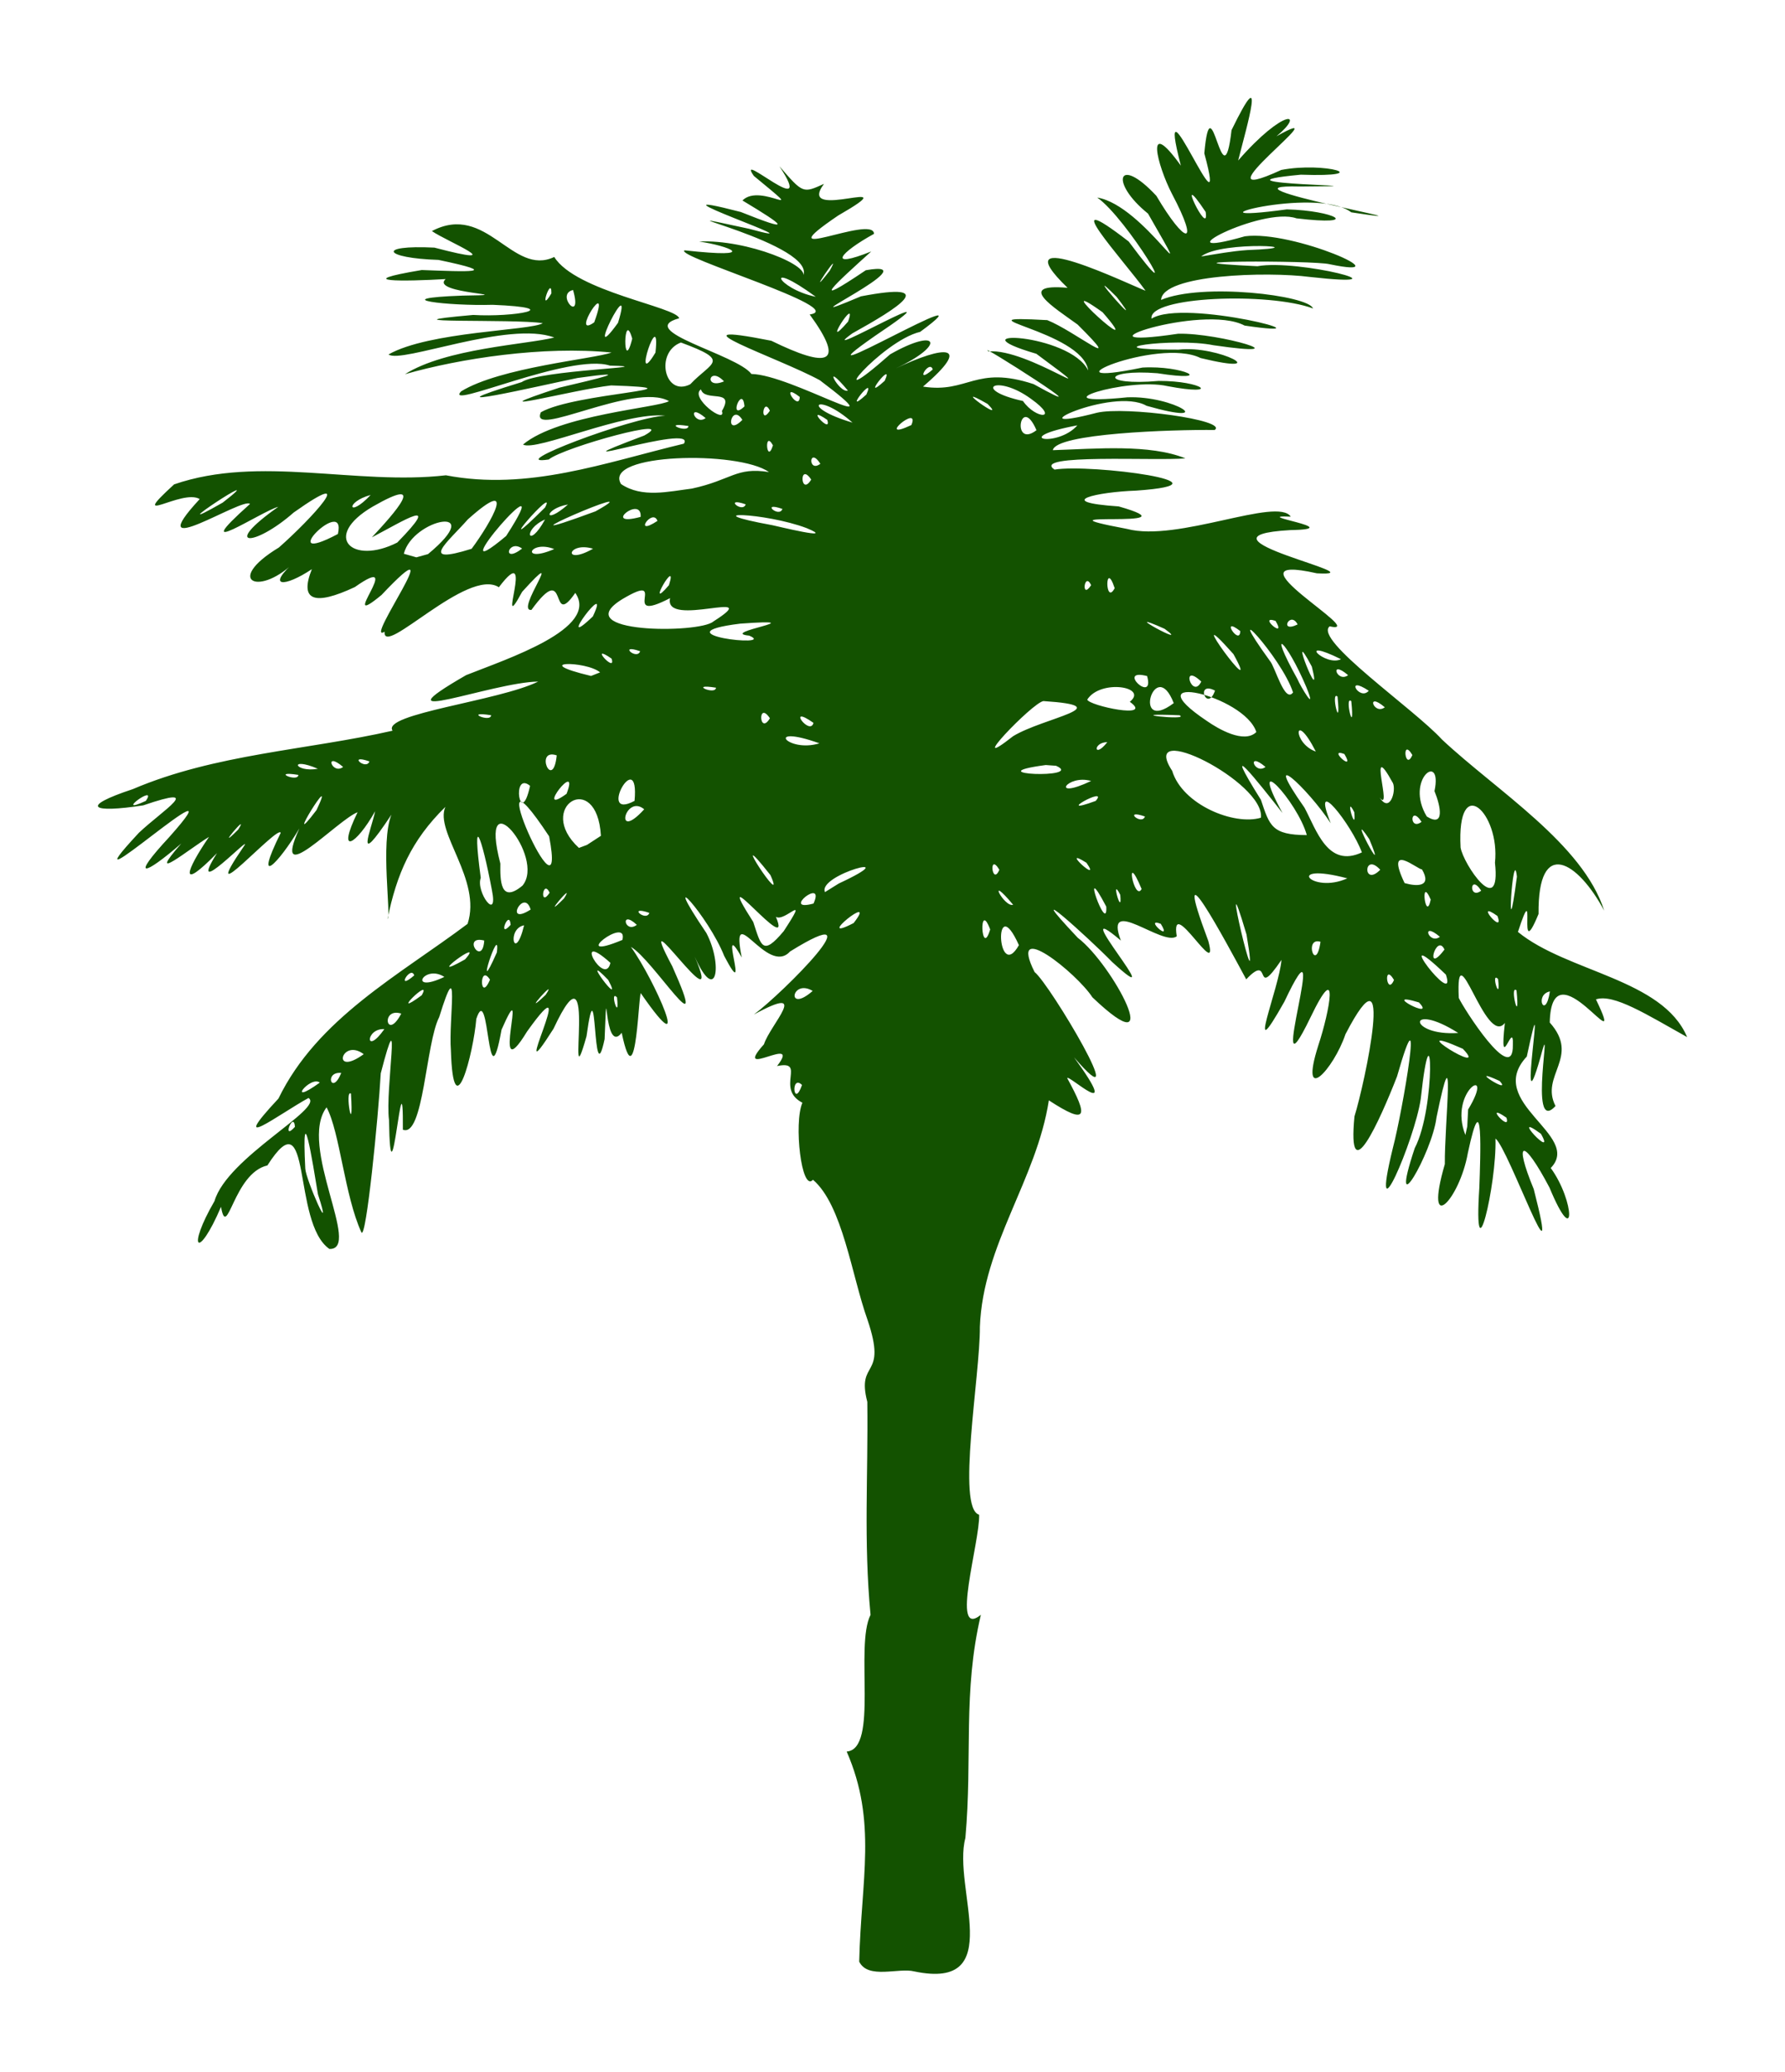 <?xml version="1.0" encoding="UTF-8" standalone="no"?>
<!-- Created with Inkscape (http://www.inkscape.org/) -->

<svg
   xmlns:dc="http://purl.org/dc/elements/1.1/"
   xmlns:cc="http://creativecommons.org/ns#"
   xmlns:rdf="http://www.w3.org/1999/02/22-rdf-syntax-ns#"
   xmlns:svg="http://www.w3.org/2000/svg"
   xmlns="http://www.w3.org/2000/svg"
   xmlns:sodipodi="http://sodipodi.sourceforge.net/DTD/sodipodi-0.dtd"
   xmlns:inkscape="http://www.inkscape.org/namespaces/inkscape"
   id="svg3406"
   version="1.1"
   inkscape:version="0.91 r13725"
   width="364.665"
   height="423.125"
   viewBox="0 0 364.665 423.125"
   sodipodi:docname="silhouette-arbre-15.svg">
  <title
     id="title3333">Silhouette Arbre 15</title>
  <defs
     id="defs3410" />
  <sodipodi:namedview
     pagecolor="#ffffff"
     bordercolor="#666666"
     borderopacity="1"
     objecttolerance="10"
     gridtolerance="10"
     guidetolerance="10"
     inkscape:pageopacity="0"
     inkscape:pageshadow="2"
     inkscape:window-width="1238"
     inkscape:window-height="756"
     id="namedview3408"
     showgrid="false"
     fit-margin-top="20"
     fit-margin-bottom="20"
     fit-margin-right="20"
     fit-margin-left="20"
     inkscape:zoom="1.3392593"
     inkscape:cx="197.15148"
     inkscape:cy="194.01648"
     inkscape:window-x="0"
     inkscape:window-y="0"
     inkscape:window-maximized="1"
     inkscape:current-layer="svg3406" />
  <path
     style="fill:#135200"
     d="m 175.531,400.637 c 0.39,-16.831 3.708,-28.54 -2.559,-42.924 6.563,-0.481 1.625,-21.514 4.874,-27.919 -1.434,-15.243 -0.472,-28.233 -0.66,-43.492 -2.291,-8.811 4.219,-4.491 0.017,-16.827 -3.219,-9.039 -5.074,-23.355 -11.115,-28.536 -2.352,2.639 -3.968,-11.616 -2.162,-15.731 -5.621,-2.904 0.936,-8.762 -5.18,-7.492 5.267,-6.762 -9.459,3.129 -2.676,-4.441 1.291,-4.061 9.794,-12.538 -2.057,-6.081 5.975,-4.419 25.688,-24.228 7.379,-12.867 -4.682,5.171 -12.33,-11.171 -9.858,1.219 -5.127,-9.148 2.096,10.506 -3.582,-0.309 -3.232,-8.198 -13.747,-19.637 -3.648,-4.697 3.417,6.472 2.061,14.854 -2.391,4.801 6.739,15.608 -13.346,-14.515 -4.567,2.015 8.141,18.226 -4.012,-1.528 -8.461,-3.971 4.788,6.587 13.049,25.33 2.12,9.593 -0.544,-2.235 -0.894,22.783 -3.994,7.952 -3.816,4.832 -2.843,-14.346 -3.495,1.284 -2.53,11.965 -1.423,-17.03 -3.692,-0.602 -4.553,16.186 2.73,-21.804 -6.744,-1.52 -10.16,15.992 6.346,-15.881 -5.407,0.574 -7.902,12.962 0.759,-13.949 -5.21,-0.384 -2.963,16.339 -2.426,-10.432 -5.159,-2.195 -0.571,6.998 -4.693,22.864 -5.191,6.424 -0.503,-6.337 1.934,-20.729 -2.395,-6.774 -2.751,5.316 -3.178,24.655 -7.417,22.979 0.112,-18.34 -2.493,18.677 -2.833,-1.995 -0.822,-6.216 2.739,-26.541 -1.684,-9.516 -0.5,8.979 -2.984,34.055 -3.952,32.485 -3.456,-7.545 -4.402,-20.516 -7.117,-25.542 -5.903,7.829 7.295,29.154 0.574,28.92 -7.752,-5.401 -3.401,-31.56 -12.663,-17.054 -6.941,1.582 -8.195,15.574 -9.478,8.459 -4.716,11.045 -7.075,8.717 -1.33,-1.179 2.59,-8.931 22.507,-18.959 19.205,-21.056 -6.173,3.396 -16.806,11.555 -6.138,0.117 7.955,-16.373 24.646,-25.177 38.637,-35.677 2.963,-9.001 -6.811,-18.784 -4.532,-23.891 -7.011,6.862 -9.942,13.747 -11.828,22.889 0.816,-0.594 -1.511,-15.556 0.802,-21.299 -7.886,11.876 -4.001,2.752 -3.331,-0.7 -3.851,6.89 -8.012,9.313 -3.581,0.202 -4.093,1.557 -17.824,16.386 -11.894,3.31 -4.204,7.091 -9.568,12.561 -3.817,0.919 -0.314,-1.979 -17.767,17.696 -7.468,2.64 1.968,-2.862 -12.112,11.96 -5.539,1.478 -7.911,8.084 -6.402,3.655 -1.637,-3.308 -3.934,2.36 -13.295,10.077 -5.663,1.347 -7.66,6.626 -10.538,7.39 -2.459,-1.309 16.183,-18.17 -23.369,17.553 -6.193,-0.886 4.966,-4.683 13.682,-9.961 0.876,-5.592 -10.573,1.627 -13.139,0.327 -2.134,-3.314 16.875,-7.203 35.685,-7.974 53.076,-11.936 -2.308,-3.445 21.747,-6.077 29.747,-10.032 -9.5,0.139 -34.008,9.798 -14.715,-1.318 8.381,-3.333 27.287,-9.509 22.296,-16.792 -5.402,7.789 -1.242,-7.15 -8.954,3.468 -3.538,0.474 7.66,-14.231 -1.903,-3.689 -5.615,10.39 3.037,-11.228 -4.755,-0.932 -6.377,-4.121 -23.805,14.523 -23.344,9.075 -4.559,2.78 14.438,-23.422 -0.636,-7.491 -9.576,7.902 5.478,-9.31 -5.447,-1.62 -8.311,3.888 -11.35,2.779 -8.778,-3.657 -5.53,3.709 -9.729,3.919 -3.135,-1.856 -7.458,7.738 -15.039,4.354 -3.596,-2.572 6.478,-5.685 16.85,-16.932 3.02,-7.142 -8.128,7.162 -14.973,7.155 -3.153,-1.16 -3.154,0.743 -19.335,11.533 -5.779,-0.584 -1.306,-1.564 -22.795,12.524 -10.267,-1 -3.582,-2.206 -15.101,6.024 -5.227,-3.004 17.475,-6.02 37.148,0.244 55.523,-1.853 16.817,3.223 32.381,-2.56 48.619,-6.461 2.845,-4.459 -30.513,6.797 -8.112,-1.655 7.554,-4.162 -16.36,2.335 -19.501,4.889 -9.567,1.448 16.882,-8.643 23.817,-8.95 -8.188,-0.865 -26.432,7.394 -29.074,5.897 7.298,-6.102 27.735,-7.52 29.82,-8.87 -7.082,-3.979 -28.674,7.906 -26.162,2.274 6.926,-3.977 34.911,-4.794 14.35,-5.479 -7.701,0.853 -29.538,6.689 -10.546,0.45 7.752,-1.832 15.902,-3.694 3.688,-1.971 -7.508,1.535 -33.151,7.51 -11.429,0.847 3.68,-2.511 29.74,-3.088 18.032,-3.371 -8.098,-2.654 -34.076,9.228 -30.408,5.266 7.996,-4.924 27.184,-6.622 30.737,-7.938 -13.876,-1.398 -30.941,1.199 -42.199,4.428 8.349,-5.286 24.789,-6.058 30.499,-7.491 -9.308,-3.524 -31.339,5.411 -33.854,3.454 8.341,-4.719 29.035,-4.854 31.511,-6.38 -5.826,-0.951 -35.068,0.165 -14.215,-1.687 8.221,0.501 19.371,-1.437 3.974,-2.07 -8.955,0.275 -22.483,-1.29 -6.165,-1.878 13.17,-0.171 -6.849,-0.338 -3.429,-3.378 -8.422,0.493 -19.807,0.647 -4.885,-1.848 9.423,0.349 16.734,0.719 3.407,-2.067 -11.203,-0.354 -12.819,-3.1 -0.823,-2.508 16.288,4.273 2.398,-1.315 -0.515,-3.38 11.211,-5.915 16.429,9.367 24.995,5.289 4.387,7.062 25.037,10.218 25.514,12.518 -9.259,2.548 11.829,7.393 14.763,11.378 8.16,0.134 30.8,14.005 13.989,1.286 -8.274,-4.535 -31.969,-12.445 -9.923,-8.071 11.533,5.643 15.336,4.921 7.844,-5.365 8.223,-1.203 -27.749,-11.884 -25.568,-13.101 15.932,1.753 8.871,-0.962 2.98,-1.797 9.759,-0.479 23.396,5.107 21.065,7.371 4.414,-6.758 -35.264,-15.233 -10.884,-9.979 17.011,4.63 -24.595,-9.343 -1.673,-3.426 10.802,4.325 9.118,2.922 0.342,-2.351 3.82,-3.864 14.323,4.872 2.333,-5.012 -3.984,-5.623 13.046,9.863 5.218,-1.979 4.83,5.584 4.798,5.542 9.106,3.599 -6.049,8.149 18.22,-2.357 2.886,6.475 -15.587,10.581 7.266,-0.366 7.332,3.731 -7,3.857 -9.767,7.28 -0.566,3.597 -7.278,6.564 -13.262,12.024 -1.105,3.834 14.126,-2.487 -19.407,13.092 -1,5.333 16.539,-3.159 7.402,2.473 -1.756,7.562 -9,6.504 24.673,-12.96 4.662,0.495 -19.562,13.622 25.949,-13.152 9.205,-0.808 -7.994,1.887 -21.189,17.851 -6.144,4.594 9.837,-5.609 11.577,-2.009 1.113,2.893 10.059,-4.791 15.885,-5.083 5.602,3.696 9.227,1.441 10.656,-4.44 22.608,-0.5 16.501,9.141 -12.523,-9.295 -9.208,-6.677 8.016,-0.755 25.867,12.444 9.752,0.475 -17.657,-5.163 6.795,-4.277 10.597,3.405 -1.156,-8.193 -28.293,-11.363 -8.36,-10.278 5.613,2.232 16.512,11.16 6.188,0.895 -4.751,-3.443 -12.845,-8.432 -2.044,-7.496 -14.065,-13.598 13.311,-0.335 15.934,0.598 -4.491,-6.233 -19.097,-22.149 -3.442,-10.05 12.688,17.033 -0.476,-4.91 -6.436,-8.977 9.608,1.521 21.522,22.705 10.38,3.274 -7.896,-6.344 -6.233,-12.145 1.703,-3.631 5.892,10.005 9.025,10.63 3.195,-0.39 -3.01,-5.798 -5.689,-16.201 1.813,-5.774 -5.727,-22.017 10.223,17.551 4.789,-2.515 1.406,-15.624 3.754,10.963 5.563,-4.741 7.243,-14.864 3.158,-0.878 1.353,6.207 9.359,-10.722 13.864,-9.952 7.829,-4.947 14.121,-7.927 -18.175,15.676 0.972,6.877 8.893,-1.721 19.618,1.512 3.996,0.968 -22.125,2.067 23.142,2.283 -0.157,2.417 -19.762,-0.527 32.556,8.623 10.464,5.268 -7.266,-5.557 -36.673,2.6 -13.161,-0.602 9.781,0.243 15.57,3.444 1.972,1.832 -7.092,-2.5 -28.746,8.877 -10.543,3.667 9.809,-1.318 32.872,8.944 17.345,5.709 -3.148,-0.838 -39.003,-0.719 -14.776,0.399 8.286,-1.501 32.024,4.58 10.732,2.196 -8.79,-1.149 -30.164,-0.509 -30.421,4.689 8.364,-3.554 30.115,-0.948 31.042,1.744 -8.99,-3.35 -33.694,-2.474 -32.992,2.083 6.668,-4.228 39.043,4.362 19.012,1.412 -8.648,-4.624 -37.512,5.219 -13.577,1.668 8.438,-0.215 26.15,5.096 7.218,2.346 -8.112,-1.653 -26.443,0.978 -7.131,0.899 8.224,-0.963 19.823,5.43 4.502,1.72 -8.824,-4.372 -33.912,6.502 -11.876,1.942 8.244,-0.484 15.259,3.067 3.064,1.16 -11.16,-0.901 -11.924,2.63 0.249,1.571 9.018,-0.031 12.961,3.166 1.824,1.067 -8.321,-1.902 -27.477,4.229 -8.252,2.281 9.662,-0.399 18.939,6.001 3.951,1.729 -6.94,-4.007 -28.137,6.11 -10.14,1.42 5.811,-1.36 26.897,1.505 24.054,3.519 -8.707,-0.091 -32.463,0.681 -33.064,4.127 8.902,-0.29 19.78,-1.282 27.084,1.67 -5.973,0.561 -31.702,-1.008 -26.74,2.294 7.491,-1.22 37.903,2.813 16.68,4.294 -7.788,0.262 -17.325,2.3 -3.568,3.227 17.114,4.872 -19.978,0.523 1.708,4.595 10.3,2.754 30.709,-6.611 33.448,-2.505 -8.816,-0.376 12.083,2.536 -0.078,2.745 -22.632,1.282 18.841,9.578 5.415,8.829 -20.019,-4.499 11.198,12.769 2.604,10.829 -3.374,2.701 17.221,16.838 22.947,23.111 11.188,10.484 28.796,21.307 33.141,34.952 -5.348,-10.005 -13.592,-15.206 -13.41,0.674 -4.576,11.099 -0.141,-8.783 -4.211,3.672 10.03,8.204 29.563,9.577 34.565,21.479 -8.161,-4.554 -15.002,-8.916 -18.628,-7.708 6.831,14.276 -9.094,-11.745 -9.438,4.73 6.322,7.075 -2.045,10.778 1.173,17.048 -5.799,6.362 -0.278,-20.625 -3.039,-10.057 -5.172,18.274 1.716,-21.359 -2.824,-0.042 -8.773,9.399 11.431,16.032 4.892,22.762 4.947,6.805 5.166,17.06 -0.26,3.994 -5.411,-10.274 -7.397,-9.809 -3.214,0.313 5.987,23.377 -5.225,-8.474 -7.815,-10.311 0.27,9.44 -4.567,29.592 -3.296,9.957 0.207,-6.037 0.882,-22.186 -2.354,-6.993 -1.705,9.584 -9.066,17.262 -4.699,2.248 -0.076,-8.216 2.292,-28.944 -1.709,-9.508 -0.874,7.221 -9.986,22.907 -4.435,6.235 4.397,-8.371 3.542,-31.336 1.222,-10.039 -1.211,8.368 -10.603,30.135 -5.694,10.017 1.962,-7.427 6.67,-34.935 0.85,-14.608 -3.507,9 -10.201,23.84 -8.694,8.157 2.116,-6.782 8.522,-36.772 -1.842,-16.78 -2.426,7.192 -9.541,14.851 -5.548,2.289 2.332,-7.029 4.412,-18.229 -1.622,-5.677 -9.769,20.159 4.948,-24.941 -5.314,-3.25 -8.329,14.782 -0.985,-2.939 -0.589,-8.539 -5.941,8.721 -1.732,-1.824 -7.199,3.966 -4.221,-7.821 -15.895,-29.595 -7.736,-7.815 2.359,8.7 -7.87,-9.826 -6.459,-0.981 -2.757,2.249 -15.031,-8.63 -11.412,0.875 -12.112,-10.247 11.164,16.237 -1.796,4.364 -4.566,-4.703 -19.623,-18.303 -6.998,-4.919 7.103,5.376 18.509,26.936 2.976,12.143 -3.178,-4.925 -17.395,-16.34 -11.81,-5.155 3.138,2.445 20.625,32.006 8.053,17.402 10.252,14.123 -1.393,3.222 -1.378,4.283 4.304,7.856 4.224,9.725 -3.761,4.515 -2.52,16.274 -13.466,29.462 -14.091,46.273 0.05,10.037 -4.818,36.998 -0.152,38.357 0.194,5.443 -5.96,25.548 0.352,20.438 -3.728,15.847 -1.685,29.022 -3.161,45.577 -2.736,10.198 8.669,31.239 -10.437,27.252 -3.177,-0.815 -9.456,1.675 -11.25,-1.992 z M 64.956,243.897 c -1.076,-6.504 -3.383,-21.035 -2.589,-5.219 0.1,2.192 5.888,15.378 2.589,5.219 z m 249.85,-12.339 c -6.798,-5.005 3.253,5.721 0,0 z m -14.877,-4.964 c 5.825,-9.638 -4.175,-3.792 -0.558,5.201 l 0.379,-1.743 0.179,-3.458 0,0 z m -239.673,3.536 c -0.247,-3.438 -2.814,3.158 0,0 z m 247.5,-1.875 c -4.965,-3.425 1.051,3.231 0,0 z M 71.7,223.343 c -1.389,-0.983 0.609,9.866 0,0 z m -6.366,-2.247 c -1.964,-1.536 -7.134,5.137 0,0 z m 98.516,0.485 c -2.354,-2.298 -1.782,5.045 0,0 z m -94.134,-2.461 c -3.563,-0.337 -1.948,4.798 0,0 z m 236.634,1.634 c -7.316,-3.364 2.891,3.141 0,0 z M 74.306,215.291 c -4.574,-3.434 -6.713,4.858 0,0 l 0,0 z m 234.762,-1.858 c 0.217,-5.625 -2.897,6.729 -1.63,-4.523 -3.942,5.079 -10.115,-19.5 -9.416,-5.104 0.886,1.976 11.163,18.159 11.046,9.626 z m -10.219,0.758 c -13.272,-5.889 5.928,6.18 0,0 z M 78.523,210.174 c -3.907,-0.22 -3.997,5.658 0,-2e-5 l 0,2e-5 z m 219.389,0.786 c -10.543,-6.651 -10.319,0.696 0,0 z M 81.975,207.005 c -4.267,-1.365 -3.047,5.815 0,0 z M 289.875,204.719 c -8.337,-2.506 3.814,3.95 0,0 z m -163.822,-1.015 c -1.652,-1.778 0.591,5.41 0,0 z m 183.759,-1.447 c -1.537,-1.331 0.808,8.006 0,0 z m 6.822,0.217 c -3.27,0.682 -0.911,6.049 0,0 z m -230.477,0.784 c 2.374,-4.176 -7.191,5.287 0,0 z m 25.312,-0.081 c 2.884,-4.3 -5.704,5.435 0,0 z m 54.556,-0.803 c -4.366,-2.613 -5.456,4.78 0,0 z m -65.926,-2.299 c -2.239,-3.514 -2.116,4.99 0,0 z m 24.157,0.055 c -6.421,-6.678 3.512,6.675 0,0 z m 171.137,-1.08 c -12.321,-11.829 2.52,7.629 0,0 z m 10.659,0.904 c -1.652,-1.778 0.591,5.41 0,0 z M 90.78,199.511 c -4.197,-2.705 -7.586,3.592 0,0 z m 194.007,0.618 c -2.245,-3.745 -1.495,3.487 0,0 z M 84.624,199.202 c -0.699,-2.193 -3.968,3.438 0,0 z m 16.882,-4.698 c 0.805,-6.656 -4.97,11.254 0,0 z m 23.197,2.135 c -8.021,-7.198 -1.123,5.164 0,0 z m -29.705,-0.699 c 4.505,-5.055 -9.136,5.164 0,0 z m 159.658,-5.087 c -6.162,-20.79 3.236,19.235 0,0 z m -46.501,2.172 c -5.245,-11.661 -4.477,7.936 0,0 z m 61.617,-0.685 c -3.45,-1.076 -0.965,6.691 0,0 z m 25.327,1.581 c -1.644,-3.552 -4.171,5.517 0,0 z M 98.927,192.082 c -4.672,-1.177 -0.361,5.52 0,0 z m 28.226,-0.123 c 1.305,-5.187 -11.553,4.795 0,0 z m 32.958,-1.796 c 5.481,-8.382 0.216,-1.727 -1.6,-2.925 3.806,8.977 -13.996,-13.566 -4.628,1.049 1.622,4.915 1.889,7.054 6.228,1.877 z m -53.041,-1.189 c -3.663,0.677 -1.933,7.944 0,0 z m 95.217,0.842 c -2.4,-6.376 -1.833,6.178 0,0 z m 91.875,1.507 c -3.992,-3.4 -2.267,1.699 0,0 z m -57.016,-2.647 c -3.637,-1.446 2.517,4.083 0,0 z m -132.828,0.203 c -0.247,-3.438 -2.814,3.158 0,0 z m 25.781,0 c -3.475,-3.267 -2.528,1.903 0,0 z m 44.297,-0.368 c 5.282,-6.793 -8.636,4.475 0,0 z m 131.523,-1.445 c -5.093,-3.602 1.598,4.287 0,0 z m -197.513,-1.311 c -1.359,-4.566 -5.595,3.58 0,0 l 0,0 z m 24.252,0.682 c -4.625,-1.601 -0.67,1.929 0,0 z m 93.346,-1.278 c -5.732,-10.933 0.337,6.221 0,0 z m 83.891,-6.124 c -0.772,-7.121 -2.359,18.048 6e-5,0 l -6e-5,0 z m -209.408,2.711 c -2.106,-11.148 -4.132,-16.386 -2.273,-2.465 -1.082,2.865 3.653,9.228 2.273,2.465 l 0,0 z m 14.732,1.742 c 2.66,-4.178 -5.332,5.361 0,0 z m 50.976,1.041 c 2.522,-5.591 -6.873,1.853 0,0 z m 40.779,0.245 c -5.651,-6.758 -1.803,0.629 0,0 z m 85.312,-1.052 c -2.255,-5.23 -1.028,4.968 0,0 z m -63.426,-0.978 c -2.124,-4.186 0.484,4.991 0,0 z m -116.574,-0.428 c -1.4,-2.963 -2.116,3.22 0,0 z m -5.548,-1.446 c 4.857,-5.785 -9.21,-22.577 -4.519,-4.505 -0.042,3.285 -0.076,8.32 4.519,4.505 z m 64.61,-0.429 c 14.476,-6.747 -4.408,-1.832 -2.813,1.751 l 2.813,-1.751 0,0 z m 61.875,1.117 c -3.618,-8.666 -1.49,2.796 0,0 z m 69.375,0.345 c -2.365,-3.671 -2.582,1.971 0,0 z m -145.205,-3.185 c -9.664,-12.236 3.641,8.123 0,0 l 0,0 z m 133.104,-1.169 c -0.782,0.116 -7.689,-5.892 -3.549,2.802 2.532,0.729 5.647,0.795 3.549,-2.802 z m 14.914,-1.356 c 1.094,-10.153 -7.828,-18.651 -7.026,-3.119 0.548,3.436 8.314,14.82 7.026,3.119 z m -30.164,3.19 c -13.109,-3.469 -7.341,3.324 0,0 z m -71.086,-1.754 c -2.245,-3.745 -1.495,3.487 0,0 z m 77.812,0 c -3.452,-3.773 -3.597,3.667 0,0 z m -169.792,-6.826 c -15.618,-23.635 4.079,21.308 0,0 z m 109.773,5.398 c -5.812,-3.658 3.302,4.724 0,0 z m 56.269,-2.116 c -2.108,-5.72 -10.568,-16.454 -6.362,-5.957 -4.731,-7.179 -14.538,-16.224 -5.36,-3.175 2.464,4.621 4.767,12.379 11.722,9.132 z m 1.517,-2.7 c -5.114,-7.617 4.232,10.104 0,0 z M 122.765,170.695 c -0.816,-13.751 -13.552,-5.848 -4.493,2.472 l 1.643,-0.615 2.851,-1.857 0,0 z m -74.108,-1.27 c 2.66,-4.178 -5.332,5.361 0,0 z m 218.318,1.125 c -1.93,-6.926 -12.411,-18.145 -4.971,-4.514 -5.16,-6.576 -12.983,-16.403 -4.404,-2.684 1.774,5.291 2.219,7.175 9.375,7.198 z m 26.081,-8.984 c 1.732,-8.241 -6.144,-2.414 -1.573,5.188 3.716,2.296 2.853,-2.069 1.573,-5.188 z m -228.39,3.869 c 4.642,-9.8 -7.519,9.888 0,0 z m 66.942,-0.158 c -3.898,-3.251 -6.288,6.908 0,0 z m 125.992,1.722 c 0.876,-7.24 -25.198,-20.374 -18.13,-9.574 2.07,6.9 12.661,11.235 18.13,9.574 z m 32.812,0.842 c -2.365,-3.671 -2.582,1.971 0,0 z m -56.504,-1.09 c -4.625,-1.601 -0.67,1.929 0,0 z m 42.765,-0.88 c -2.124,-4.186 0.484,4.991 0,0 z M 29.787,163.567 c 2.623,-3.796 -6.91,3.207 0,0 z m 78.505,-3.079 c -3.902,-3.22 -2.014,9.131 0,0 z m 21.344,3.071 c 1.055,-11.627 -7.892,4.226 0,0 z m 94.214,0.008 c 2.902,-3.338 -9.109,3.352 0,0 z m 60.721,-3.634 c -5.471,-9.949 0.059,6.497 -2.724,2.921 2.091,3.352 3.426,-1.339 2.724,-2.921 z m -168.824,2.183 c 2.883,-7.533 -6.886,4.995 0,0 z m 107.165,-2.62 c -4.941,-1.441 -8.531,4.047 0,0 z m -9.268,-3.255 c -14.789,1.96 8.128,2.826 2.102,0.151 -0.701,-0.05 -1.401,-0.1 -2.102,-0.151 z m -152.685,2.017 c -5.834,-0.93 -0.073,1.622 0,0 z m 3.984,-1.254 c -6.047,-2.587 -4.794,0.824 0,0 z m 48.796,-2.738 c -4.644,-1.568 -0.793,7.532 0,0 z m -43.64,2.369 c -3.992,-3.4 -2.267,1.699 0,0 z m 188.438,0 c -3.992,-3.4 -2.267,1.699 0,0 z M 75.471,155.5 c -4.625,-1.601 -0.67,1.929 0,0 z m 199.176,-1.512 c -3.695,-1.383 2.478,4.11 0,0 z m 13.891,0.203 c -2.245,-3.745 -1.495,3.487 0,0 z m -19.721,-0.703 c -4.531,-8.852 -4.818,-1.659 0,0 z M 167.403,151.808 c -11.411,-4.076 -6.607,2.018 0,0 z m 39.571,-1.46 c 6.23,-3.795 22.033,-6.131 6.193,-7.17 -2.298,0.344 -16.49,15.277 -6.193,7.17 z m 19.244,1.213 c -3.041,0.045 -2.754,3.537 0,0 z m 30.444,-2.056 c -2.409,-7.571 -25.737,-12.73 -10.081,-2.252 2.25,1.572 7.575,4.713 10.081,2.252 z m -90.469,-1.875 c -5.692,-3.998 -0.728,2.79 0,0 z m -8.906,-0.938 c -2.524,-3.778 -2.209,3.65 0,0 z m -56.953,-0.621 c -5.834,-0.93 -0.073,1.622 0,0 z m 140.643,0.006 c -13.151,-0.539 2.349,1.192 0,0 z m 35.085,-2.883 c -1.537,-1.331 0.808,8.006 0,0 z m -45.249,0.13 c 3.875,-3.081 -6.002,-4.667 -8.694,-0.448 0.349,1.256 13.748,4.089 8.694,0.448 z m 42.437,-1.068 c -1.537,-1.331 0.808,8.006 0,0 z m -33.462,1.342 c -3.854,-9.932 -8.655,6.515 0,0 z m 43.125,0.85 c -3.992,-3.4 -2.267,1.699 0,0 z m -34.688,-3.407 c -4.134,-2.125 -1.654,4.633 0,0 z m 18.669,-0.677 c -4.093,-9.7 -8.162,-13.045 -1.844,-1.691 0.578,1.412 4.137,7.371 1.844,1.691 z m -2.732,1.051 c -2.352,-7.252 -15.169,-20.855 -4.717,-6.428 1.039,1.128 3.027,8.76 4.717,6.428 z m 15.469,-0.348 c -5.07,-3.35 -1.891,2.205 0,0 z m -133.359,-0.621 c -5.834,-0.93 -0.073,1.622 0,0 z m 88.078,-2.379 c -6.527,-1.669 1.623,5.897 0,0 z m 11.062,1.125 c -4.391,-4.12 -1.814,3.805 0,0 z m 22.584,-3.06 c -5.406,-10.198 2.429,9.573 0,0 z m -145.397,1.185 c -2.855,-2.41 -14.758,-2.354 -1.852,0.73 l 1.852,-0.73 0,0 z m 152.812,0.569 c -3.992,-3.4 -2.267,1.699 0,0 z m -23.427,-4.306 c -11.596,-13.011 6.493,11.703 0,0 l 0,0 z m -127.042,0.924 c -4.965,-3.425 1.051,3.231 0,0 z m 149.016,0.121 c -9.478,-4.693 -3.206,1.601 0,0 l 0,0 z m -143.176,-1.625 c -4.625,-1.601 -0.67,1.929 0,0 z m 22.285,-3.184 c -6.676,-0.653 14.32,-3.604 -1.85,-2.452 -17.29,2.139 7.802,4.974 1.85,2.452 l 0,0 z m 84.844,-1.406 c -10.552,-4.689 6.067,4.413 0,0 z m 15.469,0.469 c -4.311,-3.334 -0.061,3.202 0,0 z M 145.736,126.923 c 11.03,-7.019 -10.278,1.554 -8.839,-4.769 -10.749,5.563 0.171,-5.68 -9.712,0.179 -11.611,7.069 15.759,7.097 18.551,4.59 z m 114.848,-0.122 c -3.811,-1.277 2.446,4.058 0,0 z m -139.465,-0.912 c 4.057,-8.572 -8.249,7.903 0,0 z m 143.981,1.639 c -1.516,-2.926 -3.94,1.914 0,0 z m -128.438,-8.024 c 2.01,-6.301 -5.121,6.037 0,0 z m 91.06,0.617 c -2.013,-6.103 -1.988,3.774 0,0 z m -4.81,-0.617 c -1.4,-2.963 -2.116,3.22 0,0 z M 87.443,113.162 c 12.372,-10.242 -3.111,-7.312 -4.944,-0.069 l 2.567,0.728 2.377,-0.659 0,3e-5 z m 33.714,-1.1 c -5.235,-1.558 -6.329,3.59 0,0 z M 81.159,110.801 c 9.392,-9.602 1.339,-4.471 -5.192,-1.055 4.623,-4.95 11.714,-12.889 0.187,-6.289 -10.485,6.125 -4.223,12.037 5.005,7.344 z m 15.191,1.275 c 4.039,-5.436 9.516,-15.196 -0.763,-6.013 -4.146,4.706 -10.272,9.457 0.763,6.013 z m 7.054,-2.616 c 12.044,-18.623 -15.117,12.683 -1e-5,0 l 1e-5,0 z m 3.258,2.573 c -2.865,-2.073 -4.245,3.276 0,0 z m 6.562,0.101 c -5.046,-1.989 -7.024,3.027 0,0 z m -44.196,-3.077 c 1.881,-8.242 -13.471,7.138 0,0 l 0,0 z m 42.321,-2.967 c -4.727,2.089 -3.459,6.316 0,0 z m 0,-2.447 c 2.8,-5.276 -12.293,12.225 0,0 z m 53.438,4.21 c -8.568,-3.234 -23.5,-3.607 -6.975,-0.589 0.618,0.117 13.474,3.281 6.975,0.589 z m -43.125,-3.426 c 13.229,-7.37 -24.829,9.156 0,0 z m 12.656,1.952 c -1.018,-2.741 -5.188,3.416 0,0 z m -3.437,-0.821 c 0.275,-4.554 -8.192,2.233 0,0 z m -85.388,-2.911 c 11.178,-8.658 -14.671,8.381 0,0 z m 70.544,0.385 c -4.91,0.833 -5.13,4.505 0,0 z M 75.724,101.082 c -5.328,1.461 -4.617,4.925 0,0 l 0,0 z m 84.121,2.856 c -4.625,-1.601 -0.67,1.929 0,0 z m -7.5,-0.938 c -4.625,-1.601 -0.67,1.929 0,0 z m -10.996,-3.217 c 8.119,-1.751 9.007,-4.45 15.746,-3.372 -6.183,-4.427 -34.061,-3.866 -30.223,2.444 4.301,2.9 9.727,1.518 14.476,0.928 z m 24.375,-1.842 c -2.524,-3.778 -2.209,3.65 0,0 z m 1.875,-3.226 c -2.365,-3.671 -2.582,1.971 0,0 z m -9.688,-3.764 c -1.867,-3.383 -1.307,4.151 0,0 z m 62.191,-4.083 c -14.146,2.65 -4.082,4.65 0,0 z m -8.352,0.994 c -3.339,-7.705 -5.183,3.944 0,0 z m -71.104,-0.855 c -5.834,-0.93 -0.073,1.622 0,0 z m 45.547,-0.201 c 1.895,-4.533 -7.587,3.571 0,0 z m -34.532,-1.054 c -2.28,-3.698 -3.786,3.812 0,0 z m 17.344,0 c -4.965,-3.425 1.051,3.231 0,0 z m 5.156,0.561 c -7.176,-6.417 -11.026,-3.264 0,0 z m -30,-0.93 c -3.992,-3.4 -2.267,1.699 0,0 z m 66.487,-3.914 c -7.124,-5.214 -12.345,-1.925 -1.662,0.428 2.627,3.809 7.686,3.87 1.662,-0.428 z m -63.165,2.472 c 2.776,-4.73 -3.527,-1.735 -4.28,-4.417 -2.402,1.627 5.249,7.304 4.28,4.417 z m 9.804,-0.065 c -1.4,-2.963 -2.116,3.22 0,0 z m -5.196,-0.873 c -0.395,-4.683 -3.454,3.239 0,0 z m 49.672,-0.504 c -8.585,-4.912 4.435,4.504 0,0 z m -38.382,-1.436 c -4.311,-3.334 -0.061,3.202 0,0 z m 13.612,-0.49 c 2.13,-4.692 -5.328,4.869 0,0 z m -3.768,-0.801 c -5.651,-6.758 -1.803,0.629 0,0 z M 141.019,78.478 c 4.335,-4.622 8.452,-4.697 -1.907,-8.528 -5.378,2.012 -3.355,11.208 1.907,8.528 z m 39.723,-0.714 c 2.13,-4.692 -5.328,4.869 0,0 z m -32.83,0.122 c -3.11,-3.296 -4.175,1.766 0,0 z m 42.65,-2.433 c -0.699,-2.193 -3.968,3.438 0,0 z m -56.654,-3.445 c 1.143,-10.377 -5.068,8.429 0,0 z m -4.746,-2.839 c -1.823,-6.456 -1.957,7.848 0,0 z m -2.904,-3.242 c 3.592,-11.713 -7.539,10.427 0,0 z m 98.993,-2.158 c -12.328,-8.804 9.924,11.403 0,0 z m -51.995,1.91 c 2.137,-5.951 -5.961,6.889 0,0 z m -51.861,0.153 c 3.775,-10.328 -5.187,3.674 0,0 z m 106.736,-5.185 c -8.17,-8.21 6.976,9.054 0,0 z M 117.072,59.226 c -3.753,0.874 2.049,7.186 0,0 z m -4.427,0.698 c 0.078,-3.946 -2.782,4.675 0,0 z m 54.017,0.691 c -10.81,-7.91 -7.964,-1.66 0,0 z m 2.843,-5.33 c 3.091,-5.567 -5.7,7.361 0,0 z m 85.282,-4.214 c 15.355,-0.565 -5.166,-2.07 -9.404,1.311 3.119,-0.51 6.24,-1.089 9.404,-1.311 z m -8.479,-7.789 c -6.802,-10.186 0.882,5.826 0,0 z"
     id="path3416"
     inkscape:connector-curvature="0" />
</svg>
